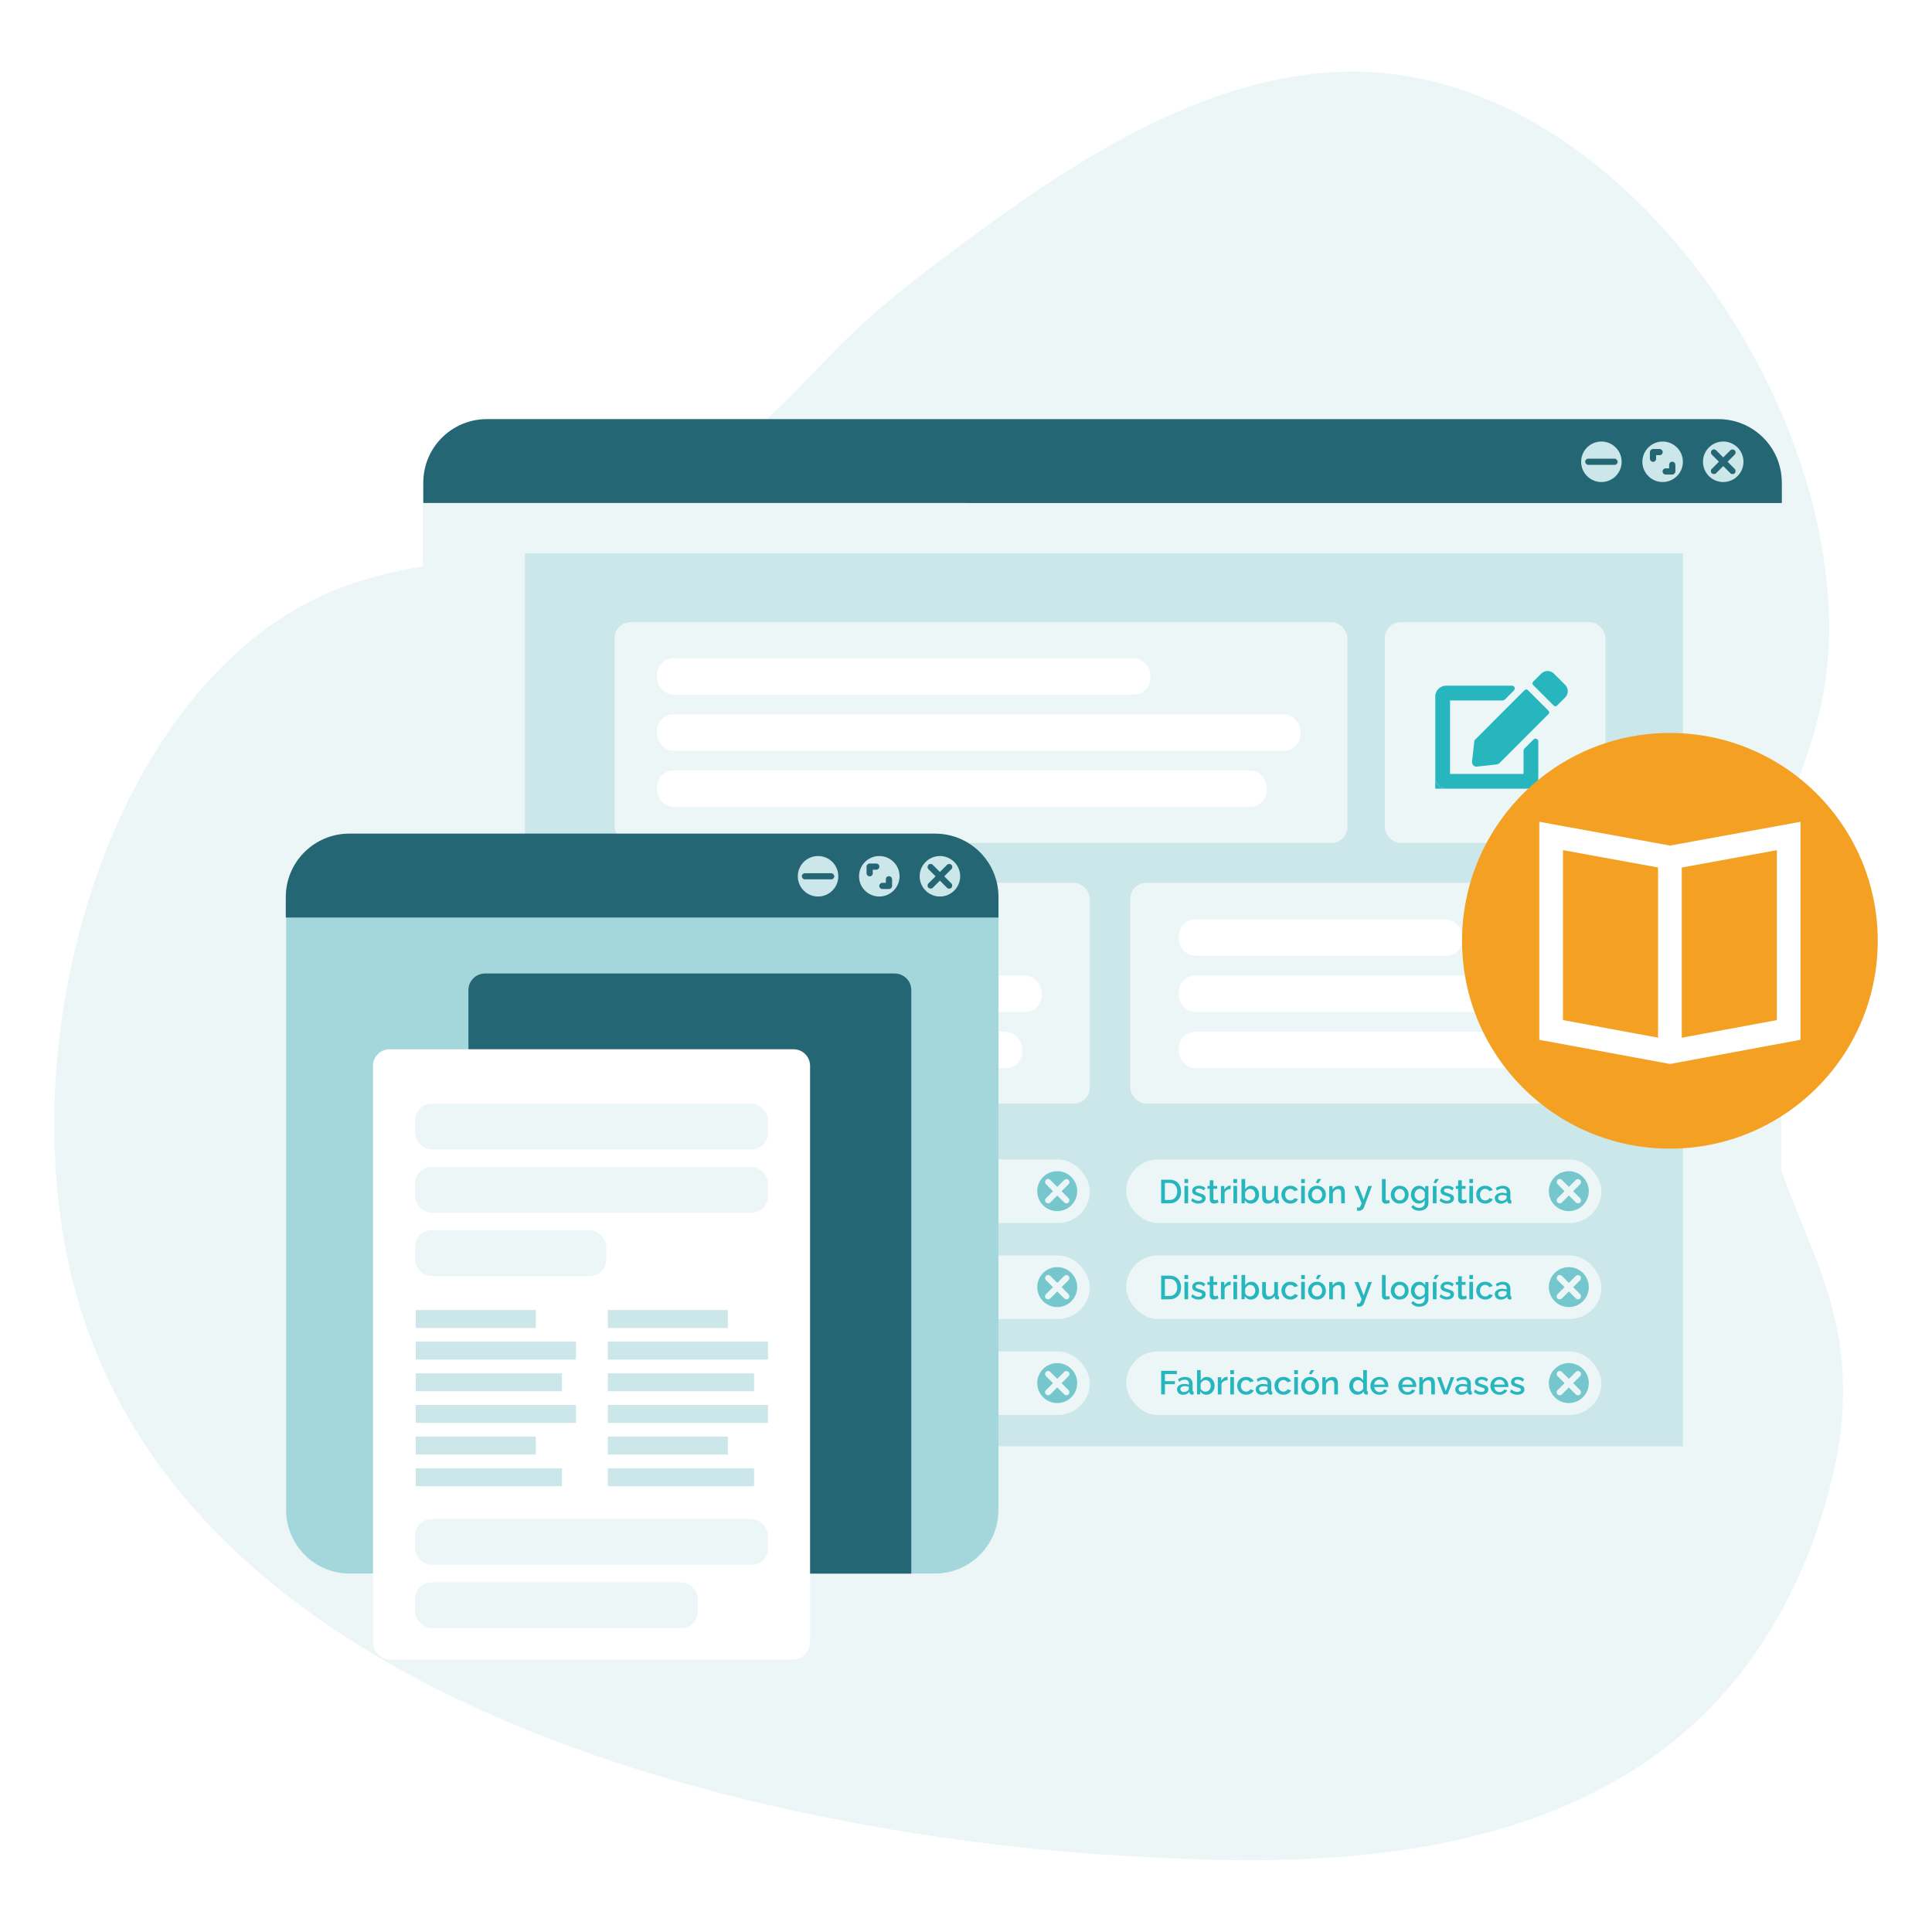 <?xml version="1.0" encoding="UTF-8"?> <svg xmlns="http://www.w3.org/2000/svg" xmlns:xlink="http://www.w3.org/1999/xlink" id="Capa_1" data-name="Capa 1" viewBox="0 0 500 500"><defs><style> .cls-1 { fill: #cbe7e9; } .cls-1, .cls-2, .cls-3, .cls-4, .cls-5, .cls-6, .cls-7, .cls-8, .cls-9 { stroke-width: 0px; } .cls-2, .cls-8 { fill: #ecf6f7; } .cls-10 { fill: none; stroke: #fff; stroke-miterlimit: 10; stroke-width: 6.13px; } .cls-3 { fill: #27b6be; } .cls-4 { fill: #a4d7db; filter: url(#outer-glow-19); } .cls-5 { fill: #f4a123; } .cls-6 { fill: #fff; } .cls-7 { fill: #256674; } .cls-8 { filter: url(#outer-glow-18); } .cls-9 { fill: #75c7cd; } </style><filter id="outer-glow-18" filterUnits="userSpaceOnUse"><feOffset dx="0" dy="0"></feOffset><feGaussianBlur result="blur" stdDeviation="15.44"></feGaussianBlur><feFlood flood-color="#167088" flood-opacity=".3"></feFlood><feComposite in2="blur" operator="in"></feComposite><feComposite in="SourceGraphic"></feComposite></filter><filter id="outer-glow-19" filterUnits="userSpaceOnUse"><feOffset dx="0" dy="0"></feOffset><feGaussianBlur result="blur-2" stdDeviation="14.45"></feGaussianBlur><feFlood flood-color="#167088" flood-opacity=".3"></feFlood><feComposite in2="blur-2" operator="in"></feComposite><feComposite in="SourceGraphic"></feComposite></filter></defs><path class="cls-2" d="M472.96,152.78c4.43,51.9-27.89,62.79-19.21,121.26,6.43,43.26,26.97,56.51,22.62,96.55-.27,2.49-4.57,38.04-29.43,66.72-42.93,49.53-118.23,45.17-157.28,42.9-21.17-1.23-235.75-13.66-270.59-147.74-16.05-61.79,7.19-145.12,56.99-174.52,30.49-18,54.75-6.23,101.63-34.47,30.39-18.3,29.75-29,62.41-53.63,31.6-23.83,75.21-56.71,121.49-50.52,57.76,7.72,106.34,74.52,111.37,133.45Z"></path><path class="cls-8" d="M461.01,126.2v232.5c0,8.61-7.36,15.59-16.44,15.59H125.87c-9.04,0-16.44-7.02-16.44-15.59V126.2c0-9.72,8.31-17.61,18.57-17.61h314.45c10.25,0,18.57,7.88,18.57,17.61Z"></path><rect class="cls-1" x="135.85" y="143.17" width="299.69" height="231.13"></rect><rect class="cls-2" x="159.05" y="161.02" width="189.66" height="57.13" rx="4.12" ry="4.12"></rect><rect class="cls-2" x="358.38" y="161.02" width="57.13" height="57.13" rx="4.12" ry="4.12"></rect><rect class="cls-2" x="159.05" y="228.47" width="122.99" height="57.13" rx="4.12" ry="4.12"></rect><rect class="cls-2" x="292.51" y="228.47" width="122.99" height="57.13" rx="4.12" ry="4.12"></rect><rect class="cls-6" x="305.07" y="237.97" width="73.4" height="9.42" rx="4.27" ry="4.27"></rect><rect class="cls-6" x="305.07" y="252.49" width="95.74" height="9.42" rx="4.27" ry="4.27"></rect><rect class="cls-6" x="305.07" y="267.01" width="90.7" height="9.42" rx="4.27" ry="4.27"></rect><path class="cls-7" d="M461.14,124.91v5.27H109.55v-5.27c0-9.12,7.38-16.44,16.44-16.44h318.7c9.12,0,16.44,7.33,16.44,16.44Z"></path><g><circle class="cls-1" cx="445.97" cy="119.51" r="5.24"></circle><circle class="cls-1" cx="430.29" cy="119.51" r="5.24"></circle><circle class="cls-1" cx="414.44" cy="119.51" r="5.24"></circle><rect class="cls-7" x="441.77" y="118.71" width="8.4" height="1.59" rx=".79" ry=".79" transform="translate(215.13 -280.35) rotate(45)"></rect><rect class="cls-7" x="441.77" y="118.71" width="8.4" height="1.59" rx=".79" ry=".79" transform="translate(46.12 350.35) rotate(-45)"></rect><rect class="cls-7" x="410.24" y="118.71" width="8.4" height="1.59" rx=".79" ry=".79"></rect><g><path class="cls-7" d="M433.59,120.29v1.72c0,.42-.38.8-.8.8h-1.76c-.42,0-.76-.38-.76-.8s.34-.8.76-.8h.95v-.92c0-.46.34-.8.8-.8.42,0,.8.34.8.8Z"></path><path class="cls-7" d="M426.99,118.72v-1.72c0-.42.38-.8.8-.8h1.76c.42,0,.76.38.76.8s-.34.8-.76.8h-.95v.92c0,.46-.34.8-.8.8-.42,0-.8-.34-.8-.8Z"></path></g></g><g><rect class="cls-2" x="159.05" y="300.07" width="122.99" height="16.45" rx="8.22" ry="8.22"></rect><g><circle class="cls-9" cx="273.61" cy="308.27" r="5.17"></circle><g><rect class="cls-2" x="269.48" y="307.5" width="8.27" height="1.57" rx=".78" ry=".78" transform="translate(298.13 -103.19) rotate(45)"></rect><rect class="cls-2" x="269.48" y="307.5" width="8.27" height="1.57" rx=".78" ry=".78" transform="translate(-137.84 283.77) rotate(-45)"></rect></g></g></g><g><rect class="cls-2" x="159.05" y="324.9" width="122.99" height="16.45" rx="8.22" ry="8.22"></rect><g><circle class="cls-9" cx="273.61" cy="333.1" r="5.17"></circle><g><rect class="cls-2" x="269.48" y="332.33" width="8.27" height="1.57" rx=".78" ry=".78" transform="translate(315.69 -95.91) rotate(45)"></rect><rect class="cls-2" x="269.48" y="332.33" width="8.27" height="1.57" rx=".78" ry=".78" transform="translate(-155.41 291.05) rotate(-45)"></rect></g></g></g><g><rect class="cls-2" x="159.05" y="349.74" width="122.99" height="16.45" rx="8.22" ry="8.22"></rect><g><circle class="cls-9" cx="273.61" cy="357.94" r="5.17"></circle><g><rect class="cls-2" x="269.48" y="357.17" width="8.27" height="1.57" rx=".78" ry=".78" transform="translate(333.25 -88.64) rotate(45)"></rect><rect class="cls-2" x="269.48" y="357.17" width="8.27" height="1.57" rx=".78" ry=".78" transform="translate(-172.97 298.32) rotate(-45)"></rect></g></g></g><g><rect class="cls-2" x="291.45" y="300.07" width="122.99" height="16.45" rx="8.22" ry="8.22"></rect><g><circle class="cls-9" cx="406.01" cy="308.27" r="5.17"></circle><g><rect class="cls-2" x="401.88" y="307.5" width="8.27" height="1.57" rx=".78" ry=".78" transform="translate(336.91 -196.81) rotate(45)"></rect><rect class="cls-2" x="401.88" y="307.5" width="8.27" height="1.57" rx=".78" ry=".78" transform="translate(-99.07 377.39) rotate(-45)"></rect></g></g><g><path class="cls-3" d="M300.51,311.41v-6.11h2.17c.66,0,1.21.14,1.65.41.44.27.77.64.99,1.1.22.46.34.97.34,1.54,0,.62-.12,1.16-.37,1.62-.24.46-.59.81-1.04,1.07s-.97.38-1.57.38h-2.17ZM304.67,308.34c0-.43-.08-.81-.24-1.14-.16-.33-.38-.58-.68-.77-.29-.19-.66-.28-1.08-.28h-1.2v4.4h1.2c.43,0,.79-.1,1.09-.29.3-.2.52-.46.68-.79.15-.33.23-.71.23-1.13Z"></path><path class="cls-3" d="M306.54,306.17v-1.04h.95v1.04h-.95ZM306.54,311.41v-4.5h.95v4.5h-.95Z"></path><path class="cls-3" d="M310.22,311.49c-.38,0-.74-.06-1.08-.19-.34-.13-.63-.31-.87-.56l.34-.63c.26.22.53.39.79.49.26.11.52.16.78.16s.49-.05.65-.15c.16-.1.25-.24.25-.43,0-.14-.04-.25-.13-.32-.09-.07-.21-.13-.38-.18-.16-.05-.36-.11-.58-.17-.32-.1-.58-.2-.8-.3s-.39-.23-.49-.39c-.11-.15-.16-.35-.16-.59,0-.28.07-.53.22-.73.15-.2.36-.36.62-.47.27-.11.58-.17.92-.17.33,0,.63.05.91.15.28.1.52.26.74.47l-.4.62c-.2-.18-.4-.31-.61-.4-.21-.09-.44-.13-.68-.13-.13,0-.26.02-.39.05-.13.03-.24.09-.32.17-.09.08-.13.2-.13.34,0,.12.04.22.11.29.07.07.18.13.31.18.14.05.31.11.51.17.35.1.65.2.89.3.25.1.44.23.57.39.13.16.2.37.2.64,0,.43-.16.76-.49,1-.32.24-.76.37-1.29.37Z"></path><path class="cls-3" d="M315.34,311.19c-.07.03-.17.08-.3.12-.13.05-.26.09-.41.12-.15.03-.3.05-.46.05-.2,0-.38-.04-.54-.11s-.3-.18-.4-.33c-.1-.15-.15-.34-.15-.57v-2.81h-.6v-.73h.6v-1.48h.95v1.48h.98v.73h-.98v2.5c.01.15.06.27.15.34s.2.11.33.11.26-.02.38-.07c.12-.05.21-.08.25-.11l.21.75Z"></path><path class="cls-3" d="M318.51,307.72c-.36,0-.68.09-.97.25-.28.16-.49.39-.61.68v2.75h-.95v-4.46h.87v.96c.16-.3.37-.55.62-.74.25-.19.52-.29.79-.31h.15s.07,0,.09,0v.85Z"></path><path class="cls-3" d="M319.21,306.17v-1.04h.95v1.04h-.95ZM319.21,311.41v-4.5h.95v4.5h-.95Z"></path><path class="cls-3" d="M323.72,311.49c-.34,0-.66-.08-.93-.25s-.5-.38-.66-.65v.81h-.83v-6.28h.95v2.67c.18-.28.4-.5.67-.67s.58-.25.94-.25c.3,0,.58.06.82.19s.45.3.63.52.31.47.4.74c.09.28.14.57.14.87s-.05.62-.16.9c-.11.28-.26.52-.45.74-.19.21-.42.38-.68.49-.26.12-.54.17-.84.17ZM323.48,310.68c.2,0,.39-.04.56-.12.17-.08.32-.19.44-.33.12-.14.22-.29.29-.47.07-.18.1-.37.1-.56,0-.27-.06-.52-.17-.75-.11-.23-.27-.41-.47-.56-.2-.14-.43-.21-.7-.21-.19,0-.37.04-.53.13-.17.09-.31.2-.44.35-.13.14-.24.3-.32.48v1.17c.03.13.09.25.17.35s.19.2.31.28c.12.08.25.14.37.18s.26.06.38.06Z"></path><path class="cls-3" d="M326.65,309.67v-2.73h.95v2.54c0,.4.07.7.22.9.15.2.36.3.64.3.18,0,.35-.04.52-.11.17-.07.32-.18.46-.33.14-.14.25-.32.34-.52v-2.78h.95v3.4c0,.1.02.18.06.23s.11.08.2.08v.76c-.1.02-.18.03-.25.03-.07,0-.12,0-.17.01-.18,0-.32-.05-.44-.15-.11-.09-.18-.21-.2-.36l-.02-.44c-.2.31-.46.56-.78.73-.32.17-.68.26-1.06.26-.47,0-.83-.15-1.07-.46-.24-.31-.36-.76-.36-1.36Z"></path><path class="cls-3" d="M333.97,311.49c-.35,0-.67-.06-.95-.18s-.53-.29-.74-.51c-.21-.22-.37-.47-.48-.75-.11-.28-.17-.57-.17-.88,0-.42.09-.81.28-1.15.19-.35.46-.63.81-.84s.76-.31,1.23-.31.86.1,1.2.31c.34.2.59.47.76.81l-.93.28c-.1-.18-.25-.33-.43-.43s-.39-.16-.62-.16c-.25,0-.48.06-.68.19-.2.13-.36.3-.48.53-.12.22-.18.48-.18.78s.06.55.18.77c.12.23.28.41.49.54.21.13.43.2.68.2.16,0,.3-.03.45-.08.14-.05.27-.13.38-.23.11-.1.19-.2.24-.31l.92.28c-.1.22-.24.41-.43.58s-.42.31-.68.41c-.26.1-.55.15-.87.15Z"></path><path class="cls-3" d="M336.74,306.17v-1.04h.95v1.04h-.95ZM336.74,311.41v-4.5h.95v4.5h-.95Z"></path><path class="cls-3" d="M340.84,311.49c-.36,0-.67-.06-.96-.18-.28-.12-.52-.29-.73-.51-.2-.22-.36-.46-.47-.74-.11-.28-.16-.57-.16-.87s.05-.62.16-.89c.11-.28.27-.52.47-.74.2-.22.45-.38.73-.51.28-.12.6-.18.95-.18s.67.06.95.18c.28.12.52.29.73.51.21.22.36.46.47.74.11.28.16.57.16.89s-.05.6-.16.87c-.11.28-.27.52-.47.74-.2.22-.45.39-.73.51s-.6.18-.95.18ZM339.5,309.18c0,.29.06.55.18.77.12.23.28.4.48.53.2.13.42.19.67.19s.49-.06.69-.19c.2-.13.36-.31.48-.54s.18-.49.18-.76-.06-.54-.18-.77c-.12-.23-.28-.41-.49-.54-.2-.13-.43-.19-.67-.19s-.48.07-.68.2c-.2.14-.36.32-.48.54-.12.23-.18.48-.18.75ZM341.15,306.26l-.61-.19.49-.95h.9l-.78,1.14Z"></path><path class="cls-3" d="M348.04,311.41h-.94v-2.49c0-.42-.07-.72-.21-.91s-.34-.29-.6-.29c-.18,0-.37.05-.55.14-.18.09-.34.22-.48.37s-.25.33-.31.53v2.65h-.95v-4.46h.86v.89c.12-.2.26-.37.45-.51s.39-.25.63-.33c.23-.08.48-.12.75-.12s.49.05.67.15.32.23.41.4.17.36.21.58.06.45.06.69v2.72Z"></path><path class="cls-3" d="M351.19,312.46c.09.01.17.02.25.04.08.01.15.02.2.01.1,0,.18-.02.25-.08.07-.06.14-.17.22-.33.08-.16.16-.39.27-.69l-1.84-4.48h.99l1.38,3.52,1.22-3.52h.92l-2.05,5.51c-.06.17-.15.33-.27.46-.12.14-.28.25-.46.33-.18.08-.39.12-.62.11-.07,0-.14,0-.22,0-.07-.01-.16-.03-.25-.05v-.83Z"></path><path class="cls-3" d="M357.65,305.13h.95v5.01c0,.22.04.37.1.44.07.07.16.1.26.1.11,0,.22-.01.32-.04.11-.03.19-.05.26-.08l.14.74c-.14.06-.3.11-.49.15s-.36.06-.51.06c-.33,0-.58-.09-.76-.27s-.27-.43-.27-.75v-5.34Z"></path><path class="cls-3" d="M362.25,311.49c-.36,0-.67-.06-.96-.18-.28-.12-.52-.29-.73-.51-.2-.22-.36-.46-.47-.74-.11-.28-.16-.57-.16-.87s.05-.62.16-.89c.11-.28.27-.52.47-.74.2-.22.45-.38.73-.51.28-.12.6-.18.95-.18s.67.06.95.18c.28.12.52.29.73.51.21.22.36.46.47.74.11.28.16.57.16.89s-.05.6-.16.87c-.11.28-.27.52-.47.74-.2.22-.45.39-.73.51s-.6.18-.95.18ZM360.91,309.18c0,.29.06.55.18.77.12.23.28.4.48.53.2.13.42.19.67.19s.49-.06.69-.19c.2-.13.36-.31.48-.54s.18-.49.18-.76-.06-.54-.18-.77c-.12-.23-.28-.41-.49-.54-.2-.13-.43-.19-.67-.19s-.48.07-.68.2c-.2.14-.36.32-.48.54-.12.23-.18.48-.18.75Z"></path><path class="cls-3" d="M367.19,311.49c-.3,0-.58-.06-.83-.19-.25-.12-.47-.29-.65-.5-.18-.21-.32-.46-.42-.73s-.15-.56-.15-.87c0-.32.05-.62.15-.9.1-.28.24-.53.43-.74.19-.22.41-.38.66-.5.25-.12.53-.18.84-.18.36,0,.68.08.95.25s.5.39.67.66v-.84h.83v4.35c0,.43-.1.8-.31,1.1-.21.3-.49.53-.86.69s-.77.24-1.21.24c-.5,0-.91-.09-1.24-.26-.33-.17-.61-.41-.84-.71l.52-.5c.18.24.41.42.68.55.27.13.56.19.88.19.26,0,.5-.05.71-.14.22-.09.39-.23.52-.42s.2-.43.2-.72v-.68c-.16.26-.38.47-.66.62-.28.15-.58.23-.89.23ZM367.5,310.73c.14,0,.28-.03.41-.08.13-.05.25-.12.37-.2.11-.08.21-.17.29-.28.08-.11.14-.22.17-.34v-1.18c-.08-.19-.18-.36-.31-.51-.13-.14-.29-.26-.46-.34-.17-.08-.35-.12-.53-.12-.21,0-.39.04-.56.13-.16.09-.3.21-.42.35-.11.15-.2.31-.27.5s-.09.37-.09.57.04.39.11.57c.07.18.17.34.3.48s.27.25.44.33c.17.08.35.12.55.12Z"></path><path class="cls-3" d="M370.82,311.41v-4.46h.95v4.46h-.95ZM371.61,306.26l-.61-.19.49-.95h.9l-.78,1.14Z"></path><path class="cls-3" d="M374.5,311.49c-.38,0-.74-.06-1.08-.19-.34-.13-.63-.31-.87-.56l.34-.63c.26.22.53.39.79.49.26.11.52.16.78.16s.49-.05.65-.15c.16-.1.25-.24.25-.43,0-.14-.04-.25-.13-.32-.09-.07-.21-.13-.38-.18-.16-.05-.36-.11-.58-.17-.32-.1-.58-.2-.8-.3s-.39-.23-.49-.39c-.11-.15-.16-.35-.16-.59,0-.28.07-.53.22-.73.15-.2.36-.36.62-.47.27-.11.58-.17.92-.17.33,0,.63.05.91.15.28.1.52.26.74.47l-.4.62c-.2-.18-.4-.31-.61-.4-.21-.09-.44-.13-.68-.13-.13,0-.26.02-.39.05-.13.03-.24.09-.32.17-.09.08-.13.2-.13.34,0,.12.04.22.11.29.07.07.18.13.31.18.14.05.31.11.51.17.35.1.65.2.89.3.25.1.44.23.57.39.13.16.2.37.2.64,0,.43-.16.76-.49,1-.32.24-.76.37-1.29.37Z"></path><path class="cls-3" d="M379.62,311.19c-.07.03-.17.08-.3.12-.13.05-.26.09-.41.12-.15.03-.3.05-.46.05-.2,0-.38-.04-.54-.11s-.3-.18-.4-.33c-.1-.15-.15-.34-.15-.57v-2.81h-.6v-.73h.6v-1.48h.95v1.48h.98v.73h-.98v2.5c.01.15.06.27.15.34s.2.11.33.11.26-.02.38-.07c.12-.05.21-.08.25-.11l.21.75Z"></path><path class="cls-3" d="M380.27,306.17v-1.04h.95v1.04h-.95ZM380.27,311.41v-4.5h.95v4.5h-.95Z"></path><path class="cls-3" d="M384.39,311.49c-.35,0-.67-.06-.95-.18s-.53-.29-.74-.51c-.21-.22-.37-.47-.48-.75-.11-.28-.17-.57-.17-.88,0-.42.09-.81.28-1.15.19-.35.46-.63.81-.84s.76-.31,1.23-.31.86.1,1.2.31c.34.2.59.47.76.81l-.93.28c-.1-.18-.25-.33-.43-.43s-.39-.16-.62-.16c-.25,0-.48.06-.68.19-.2.13-.36.3-.48.53-.12.22-.18.48-.18.78s.06.55.18.77c.12.23.28.41.49.54.21.13.43.2.68.2.16,0,.3-.03.45-.08.14-.05.27-.13.38-.23.11-.1.19-.2.24-.31l.92.28c-.1.22-.24.41-.43.58s-.42.31-.68.41c-.26.1-.55.15-.87.15Z"></path><path class="cls-3" d="M386.84,310.1c0-.28.08-.53.25-.75.16-.21.39-.38.68-.49.29-.12.62-.17.99-.17.2,0,.4.02.61.05.21.03.39.08.56.13v-.28c0-.31-.09-.55-.28-.73-.19-.17-.46-.26-.82-.26-.25,0-.49.04-.71.13-.22.09-.46.22-.71.39l-.31-.65c.29-.2.58-.34.89-.44.3-.1.62-.15.95-.15.6,0,1.08.16,1.42.47.34.31.52.76.52,1.34v1.66c0,.11.02.18.06.23s.11.07.2.08v.76c-.09.02-.16.03-.23.03-.07,0-.12.01-.17.02-.21,0-.36-.06-.46-.15-.1-.1-.16-.21-.18-.34l-.03-.26c-.19.25-.44.45-.74.58-.31.14-.61.21-.92.21s-.56-.06-.8-.18-.42-.29-.55-.5c-.13-.21-.2-.45-.2-.71ZM389.7,310.38c.06-.08.12-.15.16-.23.04-.07.06-.14.06-.2v-.5c-.16-.06-.33-.11-.51-.14-.18-.03-.35-.05-.52-.05-.35,0-.63.07-.85.2s-.32.32-.32.56c0,.13.04.25.11.37.07.12.17.21.31.29.13.08.3.11.5.11.21,0,.41-.04.6-.12.19-.08.34-.18.46-.29Z"></path></g></g><g><rect class="cls-2" x="291.45" y="324.9" width="122.99" height="16.45" rx="8.22" ry="8.22"></rect><g><circle class="cls-9" cx="406.01" cy="333.1" r="5.17"></circle><g><rect class="cls-2" x="401.88" y="332.33" width="8.27" height="1.57" rx=".78" ry=".78" transform="translate(354.47 -189.53) rotate(45)"></rect><rect class="cls-2" x="401.88" y="332.33" width="8.27" height="1.57" rx=".78" ry=".78" transform="translate(-116.63 384.67) rotate(-45)"></rect></g></g><g><path class="cls-3" d="M300.51,336.25v-6.11h2.17c.66,0,1.21.14,1.65.41.44.27.77.64.99,1.1.22.46.34.97.34,1.54,0,.62-.12,1.16-.37,1.62-.24.46-.59.81-1.04,1.07s-.97.38-1.57.38h-2.17ZM304.67,333.18c0-.43-.08-.81-.24-1.14-.16-.33-.38-.58-.68-.77-.29-.19-.66-.28-1.08-.28h-1.2v4.4h1.2c.43,0,.79-.1,1.09-.29.3-.2.52-.46.68-.79.15-.33.23-.71.23-1.13Z"></path><path class="cls-3" d="M306.54,331.01v-1.04h.95v1.04h-.95ZM306.54,336.25v-4.5h.95v4.5h-.95Z"></path><path class="cls-3" d="M310.22,336.33c-.38,0-.74-.06-1.08-.19-.34-.13-.63-.31-.87-.56l.34-.63c.26.22.53.39.79.49.26.11.52.16.78.16s.49-.05.65-.15c.16-.1.25-.24.25-.43,0-.14-.04-.25-.13-.32-.09-.07-.21-.13-.38-.18-.16-.05-.36-.11-.58-.17-.32-.1-.58-.2-.8-.3s-.39-.23-.49-.39c-.11-.15-.16-.35-.16-.59,0-.28.07-.53.22-.73.15-.2.36-.36.62-.47.27-.11.58-.17.92-.17.33,0,.63.05.91.15.28.1.52.26.74.47l-.4.62c-.2-.18-.4-.31-.61-.4-.21-.09-.44-.13-.68-.13-.13,0-.26.02-.39.05-.13.03-.24.09-.32.17-.09.08-.13.2-.13.34,0,.12.04.22.11.29.07.07.18.13.31.18.14.05.31.11.51.17.35.1.65.2.89.3.25.1.44.23.57.39.13.16.2.37.2.64,0,.43-.16.76-.49,1-.32.24-.76.37-1.29.37Z"></path><path class="cls-3" d="M315.34,336.03c-.07.03-.17.08-.3.12-.13.05-.26.09-.41.12-.15.03-.3.05-.46.05-.2,0-.38-.04-.54-.11s-.3-.18-.4-.33c-.1-.15-.15-.34-.15-.57v-2.81h-.6v-.73h.6v-1.48h.95v1.48h.98v.73h-.98v2.5c.01.15.06.27.15.34s.2.11.33.11.26-.02.38-.07c.12-.05.21-.08.25-.11l.21.75Z"></path><path class="cls-3" d="M318.51,332.56c-.36,0-.68.09-.97.25-.28.16-.49.39-.61.68v2.75h-.95v-4.46h.87v.96c.16-.3.37-.55.62-.74.25-.19.52-.29.79-.31h.15s.07,0,.09,0v.85Z"></path><path class="cls-3" d="M319.21,331.01v-1.04h.95v1.04h-.95ZM319.21,336.25v-4.5h.95v4.5h-.95Z"></path><path class="cls-3" d="M323.72,336.33c-.34,0-.66-.08-.93-.25s-.5-.38-.66-.65v.81h-.83v-6.28h.95v2.67c.18-.28.4-.5.67-.67s.58-.25.94-.25c.3,0,.58.06.82.19s.45.3.63.52.31.47.4.74c.09.28.14.57.14.87s-.05.62-.16.9c-.11.28-.26.52-.45.74-.19.21-.42.38-.68.49-.26.12-.54.17-.84.17ZM323.48,335.52c.2,0,.39-.04.56-.12.17-.08.32-.19.44-.33.12-.14.22-.29.29-.47.07-.18.1-.37.1-.56,0-.27-.06-.52-.17-.75-.11-.23-.27-.41-.47-.56-.2-.14-.43-.21-.7-.21-.19,0-.37.04-.53.13-.17.09-.31.2-.44.35-.13.14-.24.3-.32.48v1.17c.03.13.09.25.17.35s.19.2.31.28c.12.08.25.14.37.18s.26.06.38.06Z"></path><path class="cls-3" d="M326.65,334.51v-2.73h.95v2.54c0,.4.07.7.22.9.15.2.36.3.64.3.18,0,.35-.04.52-.11.17-.07.32-.18.46-.33.14-.14.25-.32.34-.52v-2.78h.95v3.4c0,.1.02.18.06.23s.11.08.2.08v.76c-.1.02-.18.03-.25.03-.07,0-.12,0-.17.01-.18,0-.32-.05-.44-.15-.11-.09-.18-.21-.2-.36l-.02-.44c-.2.31-.46.56-.78.73-.32.17-.68.26-1.06.26-.47,0-.83-.15-1.07-.46-.24-.31-.36-.76-.36-1.36Z"></path><path class="cls-3" d="M333.97,336.33c-.35,0-.67-.06-.95-.18s-.53-.29-.74-.51c-.21-.22-.37-.47-.48-.75-.11-.28-.17-.57-.17-.88,0-.42.09-.81.28-1.15.19-.35.46-.63.81-.84s.76-.31,1.23-.31.86.1,1.2.31c.34.2.59.47.76.81l-.93.28c-.1-.18-.25-.33-.43-.43s-.39-.16-.62-.16c-.25,0-.48.06-.68.19-.2.13-.36.3-.48.53-.12.22-.18.48-.18.78s.06.55.18.77c.12.23.28.41.49.54.21.13.43.2.68.2.16,0,.3-.03.45-.08.14-.05.27-.13.38-.23.11-.1.19-.2.24-.31l.92.28c-.1.22-.24.41-.43.58s-.42.31-.68.41c-.26.1-.55.15-.87.15Z"></path><path class="cls-3" d="M336.74,331.01v-1.04h.95v1.04h-.95ZM336.74,336.25v-4.5h.95v4.5h-.95Z"></path><path class="cls-3" d="M340.84,336.33c-.36,0-.67-.06-.96-.18-.28-.12-.52-.29-.73-.51-.2-.22-.36-.46-.47-.74-.11-.28-.16-.57-.16-.87s.05-.62.16-.89c.11-.28.27-.52.47-.74.2-.22.45-.38.73-.51.28-.12.6-.18.95-.18s.67.06.95.18c.28.12.52.29.73.51.21.22.36.46.47.74.11.28.16.57.16.89s-.05.6-.16.87c-.11.28-.27.52-.47.74-.2.22-.45.39-.73.51s-.6.18-.95.18ZM339.5,334.02c0,.29.06.55.18.77.12.23.28.4.48.53.2.13.42.19.67.19s.49-.06.69-.19c.2-.13.36-.31.48-.54s.18-.49.18-.76-.06-.54-.18-.77c-.12-.23-.28-.41-.49-.54-.2-.13-.43-.19-.67-.19s-.48.07-.68.2c-.2.14-.36.32-.48.54-.12.23-.18.48-.18.75ZM341.15,331.1l-.61-.19.49-.95h.9l-.78,1.14Z"></path><path class="cls-3" d="M348.04,336.25h-.94v-2.49c0-.42-.07-.72-.21-.91s-.34-.29-.6-.29c-.18,0-.37.05-.55.14-.18.09-.34.22-.48.37s-.25.33-.31.53v2.65h-.95v-4.46h.86v.89c.12-.2.26-.37.45-.51s.39-.25.63-.33c.23-.08.48-.12.75-.12s.49.05.67.15.32.23.41.4.17.36.21.58.06.45.06.69v2.72Z"></path><path class="cls-3" d="M351.19,337.3c.09.01.17.02.25.04.08.01.15.02.2.01.1,0,.18-.02.25-.08.07-.06.14-.17.22-.33.08-.16.16-.39.27-.69l-1.84-4.48h.99l1.38,3.52,1.22-3.52h.92l-2.05,5.51c-.06.17-.15.33-.27.46-.12.14-.28.25-.46.33-.18.08-.39.12-.62.11-.07,0-.14,0-.22,0-.07-.01-.16-.03-.25-.05v-.83Z"></path><path class="cls-3" d="M357.65,329.96h.95v5.01c0,.22.04.37.1.44.07.07.16.1.26.1.11,0,.22-.01.32-.04.11-.03.19-.05.26-.08l.14.74c-.14.06-.3.11-.49.15s-.36.06-.51.06c-.33,0-.58-.09-.76-.27s-.27-.43-.27-.75v-5.34Z"></path><path class="cls-3" d="M362.25,336.33c-.36,0-.67-.06-.96-.18-.28-.12-.52-.29-.73-.51-.2-.22-.36-.46-.47-.74-.11-.28-.16-.57-.16-.87s.05-.62.16-.89c.11-.28.27-.52.47-.74.2-.22.45-.38.73-.51.28-.12.6-.18.95-.18s.67.06.95.18c.28.12.52.29.73.51.21.22.36.46.47.74.11.28.16.57.16.89s-.05.6-.16.87c-.11.28-.27.52-.47.74-.2.22-.45.39-.73.51s-.6.18-.95.18ZM360.91,334.02c0,.29.06.55.18.77.12.23.28.4.48.53.2.13.42.19.67.19s.49-.06.69-.19c.2-.13.36-.31.48-.54s.18-.49.18-.76-.06-.54-.18-.77c-.12-.23-.28-.41-.49-.54-.2-.13-.43-.19-.67-.19s-.48.07-.68.2c-.2.14-.36.32-.48.54-.12.23-.18.48-.18.75Z"></path><path class="cls-3" d="M367.19,336.33c-.3,0-.58-.06-.83-.19-.25-.12-.47-.29-.65-.5-.18-.21-.32-.46-.42-.73s-.15-.56-.15-.87c0-.32.05-.62.15-.9.1-.28.24-.53.43-.74.19-.22.41-.38.66-.5.25-.12.53-.18.84-.18.36,0,.68.08.95.25s.5.39.67.66v-.84h.83v4.35c0,.43-.1.8-.31,1.1-.21.3-.49.53-.86.69s-.77.24-1.21.24c-.5,0-.91-.09-1.24-.26-.33-.17-.61-.41-.84-.71l.52-.5c.18.24.41.42.68.55.27.13.56.19.88.19.26,0,.5-.05.71-.14.22-.09.39-.23.52-.42s.2-.43.2-.72v-.68c-.16.26-.38.47-.66.62-.28.15-.58.23-.89.23ZM367.5,335.57c.14,0,.28-.03.41-.08.13-.05.25-.12.37-.2.11-.08.21-.17.29-.28.08-.11.14-.22.17-.34v-1.18c-.08-.19-.18-.36-.31-.51-.13-.14-.29-.26-.46-.34-.17-.08-.35-.12-.53-.12-.21,0-.39.04-.56.13-.16.09-.3.21-.42.35-.11.15-.2.31-.27.5s-.09.37-.09.57.04.39.11.57c.07.18.17.34.3.48s.27.25.44.33c.17.08.35.12.55.12Z"></path><path class="cls-3" d="M370.82,336.25v-4.46h.95v4.46h-.95ZM371.61,331.1l-.61-.19.49-.95h.9l-.78,1.14Z"></path><path class="cls-3" d="M374.5,336.33c-.38,0-.74-.06-1.08-.19-.34-.13-.63-.31-.87-.56l.34-.63c.26.22.53.39.79.49.26.11.52.16.78.16s.49-.05.65-.15c.16-.1.25-.24.25-.43,0-.14-.04-.25-.13-.32-.09-.07-.21-.13-.38-.18-.16-.05-.36-.11-.58-.17-.32-.1-.58-.2-.8-.3s-.39-.23-.49-.39c-.11-.15-.16-.35-.16-.59,0-.28.07-.53.22-.73.15-.2.36-.36.62-.47.27-.11.58-.17.92-.17.33,0,.63.05.91.15.28.1.52.26.74.47l-.4.62c-.2-.18-.4-.31-.61-.4-.21-.09-.44-.13-.68-.13-.13,0-.26.02-.39.05-.13.03-.24.09-.32.17-.09.08-.13.2-.13.34,0,.12.04.22.11.29.07.07.18.13.31.18.14.05.31.11.51.17.35.1.65.2.89.3.25.1.44.23.57.39.13.16.2.37.2.64,0,.43-.16.76-.49,1-.32.24-.76.37-1.29.37Z"></path><path class="cls-3" d="M379.62,336.03c-.07.03-.17.08-.3.12-.13.05-.26.09-.41.12-.15.03-.3.05-.46.05-.2,0-.38-.04-.54-.11s-.3-.18-.4-.33c-.1-.15-.15-.34-.15-.57v-2.81h-.6v-.73h.6v-1.48h.95v1.48h.98v.73h-.98v2.5c.01.15.06.27.15.34s.2.11.33.11.26-.02.38-.07c.12-.05.21-.08.25-.11l.21.75Z"></path><path class="cls-3" d="M380.27,331.01v-1.04h.95v1.04h-.95ZM380.27,336.25v-4.5h.95v4.5h-.95Z"></path><path class="cls-3" d="M384.39,336.33c-.35,0-.67-.06-.95-.18s-.53-.29-.74-.51c-.21-.22-.37-.47-.48-.75-.11-.28-.17-.57-.17-.88,0-.42.09-.81.28-1.15.19-.35.46-.63.81-.84s.76-.31,1.23-.31.86.1,1.2.31c.34.2.59.47.76.81l-.93.28c-.1-.18-.25-.33-.43-.43s-.39-.16-.62-.16c-.25,0-.48.06-.68.19-.2.13-.36.3-.48.53-.12.22-.18.48-.18.78s.06.55.18.77c.12.23.28.41.49.54.21.13.43.2.68.2.16,0,.3-.03.45-.08.14-.05.27-.13.38-.23.11-.1.19-.2.24-.31l.92.28c-.1.22-.24.41-.43.58s-.42.31-.68.41c-.26.1-.55.15-.87.15Z"></path><path class="cls-3" d="M386.84,334.94c0-.28.08-.53.25-.75.16-.21.39-.38.68-.49.29-.12.62-.17.99-.17.2,0,.4.02.61.05.21.03.39.08.56.13v-.28c0-.31-.09-.55-.28-.73-.19-.17-.46-.26-.82-.26-.25,0-.49.04-.71.13-.22.09-.46.22-.71.39l-.31-.65c.29-.2.58-.34.89-.44.3-.1.62-.15.95-.15.6,0,1.08.16,1.42.47.34.31.52.76.52,1.34v1.66c0,.11.02.18.06.23s.11.07.2.08v.76c-.09.02-.16.03-.23.03-.07,0-.12.01-.17.02-.21,0-.36-.06-.46-.15-.1-.1-.16-.21-.18-.34l-.03-.26c-.19.25-.44.45-.74.58-.31.14-.61.21-.92.21s-.56-.06-.8-.18-.42-.29-.55-.5c-.13-.21-.2-.45-.2-.71ZM389.7,335.22c.06-.08.12-.15.16-.23.04-.07.06-.14.06-.2v-.5c-.16-.06-.33-.11-.51-.14-.18-.03-.35-.05-.52-.05-.35,0-.63.07-.85.2s-.32.32-.32.56c0,.13.04.25.11.37.07.12.17.21.31.29.13.08.3.11.5.11.21,0,.41-.04.6-.12.19-.08.34-.18.46-.29Z"></path></g></g><g><rect class="cls-2" x="291.45" y="349.74" width="122.99" height="16.45" rx="8.22" ry="8.22"></rect><g><circle class="cls-9" cx="406.01" cy="357.94" r="5.17"></circle><g><rect class="cls-2" x="401.88" y="357.17" width="8.27" height="1.57" rx=".78" ry=".78" transform="translate(372.03 -182.26) rotate(45)"></rect><rect class="cls-2" x="401.88" y="357.17" width="8.27" height="1.57" rx=".78" ry=".78" transform="translate(-134.19 391.94) rotate(-45)"></rect></g></g><g><path class="cls-3" d="M300.51,360.88v-6.11h4.06v.85h-3.09v1.82h2.59v.79h-2.59v2.64h-.97Z"></path><path class="cls-3" d="M304.6,359.57c0-.28.08-.53.25-.75.16-.21.39-.38.68-.49.29-.12.62-.17.99-.17.2,0,.4.02.61.05.21.03.39.08.56.13v-.28c0-.31-.09-.55-.28-.73-.19-.17-.46-.26-.82-.26-.25,0-.49.04-.71.13-.22.09-.46.22-.71.39l-.31-.65c.29-.2.58-.34.89-.44.3-.1.62-.15.95-.15.6,0,1.08.16,1.42.47.34.31.52.76.52,1.34v1.66c0,.11.02.18.06.23s.11.07.2.08v.76c-.09.02-.16.03-.23.03-.07,0-.12.01-.17.02-.21,0-.36-.06-.46-.15-.1-.1-.16-.21-.18-.34l-.03-.26c-.19.25-.44.45-.74.58-.31.14-.61.21-.92.21s-.56-.06-.8-.18-.42-.29-.55-.5c-.13-.21-.2-.45-.2-.71ZM307.46,359.85c.06-.08.12-.15.16-.23.04-.07.06-.14.06-.2v-.5c-.16-.06-.33-.11-.51-.14-.18-.03-.35-.05-.52-.05-.35,0-.63.07-.85.2s-.32.32-.32.56c0,.13.04.25.11.37.07.12.17.21.31.29.13.08.3.11.5.11.21,0,.41-.04.6-.12.19-.08.34-.18.46-.29Z"></path><path class="cls-3" d="M312.21,360.96c-.34,0-.66-.08-.93-.25s-.5-.38-.66-.65v.81h-.83v-6.28h.95v2.67c.18-.28.4-.5.67-.67s.58-.25.94-.25c.3,0,.58.06.82.19s.45.3.63.52.31.47.4.74c.09.28.14.57.14.87s-.05.62-.16.9c-.11.28-.26.52-.45.74-.19.21-.42.38-.68.49-.26.12-.54.17-.84.17ZM311.96,360.16c.2,0,.39-.04.56-.12.17-.08.32-.19.44-.33.12-.14.22-.29.29-.47.07-.18.1-.37.1-.56,0-.27-.06-.52-.17-.75-.11-.23-.27-.41-.47-.56-.2-.14-.43-.21-.7-.21-.19,0-.37.04-.53.13-.17.09-.31.2-.44.35-.13.14-.24.3-.32.48v1.17c.03.13.09.25.17.35s.19.2.31.28c.12.08.25.14.37.18s.26.06.38.06Z"></path><path class="cls-3" d="M317.7,357.2c-.36,0-.68.09-.97.25-.28.16-.49.39-.61.68v2.75h-.95v-4.46h.87v.96c.16-.3.37-.55.62-.74.25-.19.52-.29.79-.31h.15s.07,0,.09,0v.85Z"></path><path class="cls-3" d="M318.4,355.64v-1.04h.95v1.04h-.95ZM318.4,360.88v-4.5h.95v4.5h-.95Z"></path><path class="cls-3" d="M322.52,360.96c-.35,0-.67-.06-.95-.18s-.53-.29-.74-.51c-.21-.22-.37-.47-.48-.75-.11-.28-.17-.57-.17-.88,0-.42.09-.81.28-1.15.19-.35.46-.63.81-.84s.76-.31,1.23-.31.86.1,1.2.31c.34.2.59.47.76.81l-.93.28c-.1-.18-.25-.33-.43-.43s-.39-.16-.62-.16c-.25,0-.48.06-.68.19-.2.13-.36.3-.48.53-.12.22-.18.48-.18.78s.06.55.18.77c.12.23.28.41.49.54.21.13.43.2.68.2.16,0,.3-.03.45-.08.14-.05.27-.13.38-.23.11-.1.19-.2.24-.31l.92.28c-.1.22-.24.41-.43.58s-.42.31-.68.41c-.26.1-.55.15-.87.15Z"></path><path class="cls-3" d="M324.96,359.57c0-.28.08-.53.25-.75.16-.21.39-.38.68-.49.29-.12.62-.17.99-.17.2,0,.4.02.61.05.21.03.39.08.56.13v-.28c0-.31-.09-.55-.28-.73-.19-.17-.46-.26-.82-.26-.25,0-.49.04-.71.13-.22.09-.46.22-.71.39l-.31-.65c.29-.2.58-.34.89-.44.3-.1.62-.15.95-.15.6,0,1.08.16,1.42.47.34.31.52.76.52,1.34v1.66c0,.11.02.18.06.23s.11.07.2.08v.76c-.09.02-.16.03-.23.03-.07,0-.12.01-.17.02-.21,0-.36-.06-.46-.15-.1-.1-.16-.21-.18-.34l-.03-.26c-.19.25-.44.45-.74.58-.31.14-.61.21-.92.21s-.56-.06-.8-.18-.42-.29-.55-.5c-.13-.21-.2-.45-.2-.71ZM327.83,359.85c.06-.08.12-.15.16-.23.04-.07.06-.14.06-.2v-.5c-.16-.06-.33-.11-.51-.14-.18-.03-.35-.05-.52-.05-.35,0-.63.07-.85.2s-.32.32-.32.56c0,.13.04.25.11.37.07.12.17.21.31.29.13.08.3.11.5.11.21,0,.41-.04.6-.12.19-.08.34-.18.46-.29Z"></path><path class="cls-3" d="M332.18,360.96c-.35,0-.67-.06-.95-.18s-.53-.29-.74-.51c-.21-.22-.37-.47-.48-.75-.11-.28-.17-.57-.17-.88,0-.42.09-.81.28-1.15.19-.35.46-.63.81-.84s.76-.31,1.23-.31.86.1,1.2.31c.34.2.59.47.76.81l-.93.28c-.1-.18-.25-.33-.43-.43s-.39-.16-.62-.16c-.25,0-.48.06-.68.19-.2.13-.36.3-.48.53-.12.22-.18.48-.18.78s.06.55.18.77c.12.23.28.41.49.54.21.13.43.2.68.2.16,0,.3-.03.45-.08.14-.05.27-.13.38-.23.11-.1.19-.2.24-.31l.92.28c-.1.22-.24.41-.43.58s-.42.31-.68.41c-.26.1-.55.15-.87.15Z"></path><path class="cls-3" d="M334.95,355.64v-1.04h.95v1.04h-.95ZM334.95,360.88v-4.5h.95v4.5h-.95Z"></path><path class="cls-3" d="M339.06,360.96c-.36,0-.67-.06-.96-.18-.28-.12-.52-.29-.73-.51-.2-.22-.36-.46-.47-.74-.11-.28-.16-.57-.16-.87s.05-.62.16-.89c.11-.28.27-.52.47-.74.2-.22.45-.38.73-.51.28-.12.6-.18.95-.18s.67.06.95.18c.28.12.52.29.73.51.21.22.36.46.47.74.11.28.16.57.16.89s-.05.6-.16.87c-.11.28-.27.52-.47.74-.2.22-.45.39-.73.51s-.6.18-.95.18ZM337.71,358.65c0,.29.06.55.18.77.12.23.28.4.48.53.2.13.42.19.67.19s.49-.06.69-.19c.2-.13.36-.31.48-.54s.18-.49.18-.76-.06-.54-.18-.77c-.12-.23-.28-.41-.49-.54-.2-.13-.43-.19-.67-.19s-.48.07-.68.2c-.2.14-.36.32-.48.54-.12.23-.18.48-.18.75ZM339.36,355.73l-.61-.19.49-.95h.9l-.78,1.14Z"></path><path class="cls-3" d="M346.25,360.88h-.94v-2.49c0-.42-.07-.72-.21-.91s-.34-.29-.6-.29c-.18,0-.37.05-.55.14-.18.09-.34.22-.48.37s-.25.33-.31.53v2.65h-.95v-4.46h.86v.89c.12-.2.26-.37.45-.51s.39-.25.63-.33c.23-.08.48-.12.75-.12s.49.05.67.15.32.23.41.4.17.36.21.58.06.45.06.69v2.72Z"></path><path class="cls-3" d="M349.19,358.65c0-.43.09-.81.26-1.16s.42-.63.72-.84.65-.31,1.05-.31c.35,0,.66.09.94.27s.49.4.64.65v-2.67h.95v5.21c0,.1.02.18.06.23s.11.08.2.08v.76c-.17.03-.31.05-.41.05-.18,0-.33-.05-.45-.16s-.19-.23-.2-.37v-.33c-.19.28-.42.5-.71.66-.29.16-.59.24-.91.24s-.59-.06-.86-.18c-.26-.12-.49-.29-.68-.5-.19-.21-.34-.46-.45-.73-.11-.28-.16-.57-.16-.89ZM352.8,359.27v-1.16c-.06-.18-.17-.34-.31-.48-.14-.14-.3-.26-.47-.34s-.35-.13-.53-.13c-.2,0-.38.04-.54.13-.16.08-.3.2-.42.33-.12.14-.21.3-.27.48-.06.18-.09.37-.09.57s.03.39.1.57c.07.18.17.34.3.48.13.14.28.25.45.32.17.08.35.11.55.11.13,0,.25-.02.38-.06s.25-.1.37-.18c.12-.08.22-.17.3-.28.09-.11.15-.23.18-.35Z"></path><path class="cls-3" d="M356.99,360.96c-.36,0-.67-.06-.96-.18-.28-.12-.52-.29-.73-.5-.21-.21-.37-.46-.48-.73-.11-.28-.17-.57-.17-.88,0-.43.1-.81.29-1.17.2-.35.47-.63.82-.84s.76-.31,1.22-.31.88.11,1.23.32c.34.21.61.49.8.84.19.35.28.72.28,1.12,0,.07,0,.13,0,.19,0,.06-.01.11-.02.14h-3.61c.03.27.11.5.23.69.13.2.29.35.49.46.2.11.41.17.64.17.26,0,.5-.06.73-.19.23-.13.38-.29.46-.5l.81.23c-.1.22-.25.41-.45.59-.2.18-.43.31-.7.41-.27.1-.56.15-.87.15ZM355.64,358.33h2.72c-.02-.26-.1-.48-.22-.67-.12-.19-.29-.34-.49-.45-.2-.11-.42-.16-.65-.16s-.46.05-.66.16c-.2.11-.36.26-.49.45-.13.19-.2.42-.21.67Z"></path><path class="cls-3" d="M364.23,360.96c-.36,0-.67-.06-.96-.18-.28-.12-.52-.29-.73-.5-.21-.21-.37-.46-.48-.73-.11-.28-.17-.57-.17-.88,0-.43.1-.81.29-1.17.2-.35.47-.63.82-.84s.76-.31,1.22-.31.88.11,1.23.32c.34.21.61.49.8.84.19.35.28.72.28,1.12,0,.07,0,.13,0,.19,0,.06-.01.11-.02.14h-3.61c.03.27.11.5.23.69.13.2.29.35.49.46.2.11.41.17.64.17.26,0,.5-.06.73-.19.23-.13.38-.29.46-.5l.81.23c-.1.22-.25.41-.45.59-.2.18-.43.31-.7.41-.27.1-.56.15-.87.15ZM362.88,358.33h2.72c-.02-.26-.1-.48-.22-.67-.12-.19-.29-.34-.49-.45-.2-.11-.42-.16-.65-.16s-.46.05-.66.16c-.2.11-.36.26-.49.45-.13.19-.2.42-.21.67Z"></path><path class="cls-3" d="M371.35,360.88h-.94v-2.49c0-.42-.07-.72-.21-.91s-.34-.29-.6-.29c-.18,0-.37.05-.55.14-.18.09-.34.22-.48.37s-.25.33-.31.53v2.65h-.95v-4.46h.86v.89c.12-.2.26-.37.45-.51s.39-.25.63-.33c.23-.08.48-.12.75-.12s.49.05.67.15.32.23.41.4.17.36.21.58.06.45.06.69v2.72Z"></path><path class="cls-3" d="M373.61,360.88l-1.7-4.46h.98l1.27,3.59,1.29-3.59h.9l-1.7,4.46h-1.04Z"></path><path class="cls-3" d="M376.61,359.57c0-.28.08-.53.25-.75.16-.21.39-.38.68-.49.29-.12.62-.17.99-.17.2,0,.4.02.61.05.21.03.39.08.56.13v-.28c0-.31-.09-.55-.28-.73-.19-.17-.46-.26-.82-.26-.25,0-.49.04-.71.13-.22.09-.46.22-.71.39l-.31-.65c.29-.2.58-.34.89-.44.3-.1.62-.15.95-.15.6,0,1.08.16,1.42.47.34.31.52.76.52,1.34v1.66c0,.11.02.18.06.23s.11.07.2.08v.76c-.09.02-.16.03-.23.03-.07,0-.12.01-.17.02-.21,0-.36-.06-.46-.15-.1-.1-.16-.21-.18-.34l-.03-.26c-.19.25-.44.45-.74.58-.31.14-.61.21-.92.21s-.56-.06-.8-.18-.42-.29-.55-.5c-.13-.21-.2-.45-.2-.71ZM379.47,359.85c.06-.08.12-.15.16-.23.04-.07.06-.14.06-.2v-.5c-.16-.06-.33-.11-.51-.14-.18-.03-.35-.05-.52-.05-.35,0-.63.07-.85.2s-.32.32-.32.56c0,.13.04.25.11.37.07.12.17.21.31.29.13.08.3.11.5.11.21,0,.41-.04.6-.12.19-.08.34-.18.46-.29Z"></path><path class="cls-3" d="M383.39,360.96c-.38,0-.74-.06-1.08-.19-.34-.13-.63-.31-.87-.56l.34-.63c.26.22.53.39.79.49.26.11.52.16.78.16s.49-.05.65-.15c.16-.1.25-.24.25-.43,0-.14-.04-.25-.13-.32-.09-.07-.21-.13-.38-.18-.16-.05-.36-.11-.58-.17-.32-.1-.58-.2-.8-.3s-.39-.23-.49-.39c-.11-.15-.16-.35-.16-.59,0-.28.07-.53.22-.73.15-.2.36-.36.62-.47.27-.11.58-.17.92-.17.33,0,.63.05.91.15.28.1.52.26.74.47l-.4.62c-.2-.18-.4-.31-.61-.4-.21-.09-.44-.13-.68-.13-.13,0-.26.02-.39.05-.13.03-.24.09-.32.17-.09.08-.13.2-.13.34,0,.12.04.22.11.29.07.07.18.13.31.18.14.05.31.11.51.17.35.1.65.2.89.3.25.1.44.23.57.39.13.16.2.37.2.64,0,.43-.16.76-.49,1-.32.24-.76.37-1.29.37Z"></path><path class="cls-3" d="M388.05,360.96c-.36,0-.67-.06-.96-.18-.28-.12-.52-.29-.73-.5-.21-.21-.37-.46-.48-.73-.11-.28-.17-.57-.17-.88,0-.43.1-.81.29-1.17.2-.35.47-.63.82-.84s.76-.31,1.22-.31.88.11,1.23.32c.34.21.61.49.8.84.19.35.28.72.28,1.12,0,.07,0,.13,0,.19,0,.06-.01.11-.02.14h-3.61c.03.27.11.5.23.69.13.2.29.35.49.46.2.11.41.17.64.17.26,0,.5-.06.73-.19.23-.13.38-.29.46-.5l.81.23c-.1.22-.25.41-.45.59-.2.18-.43.31-.7.41-.27.1-.56.15-.87.15ZM386.7,358.33h2.72c-.02-.26-.1-.48-.22-.67-.12-.19-.29-.34-.49-.45-.2-.11-.42-.16-.65-.16s-.46.05-.66.16c-.2.11-.36.26-.49.45-.13.19-.2.42-.21.67Z"></path><path class="cls-3" d="M392.73,360.96c-.38,0-.74-.06-1.08-.19-.34-.13-.63-.31-.87-.56l.34-.63c.26.22.53.39.79.49.26.11.52.16.78.16s.49-.05.65-.15c.16-.1.25-.24.25-.43,0-.14-.04-.25-.13-.32-.09-.07-.21-.13-.38-.18-.16-.05-.36-.11-.58-.17-.32-.1-.58-.2-.8-.3s-.39-.23-.49-.39c-.11-.15-.16-.35-.16-.59,0-.28.07-.53.22-.73.15-.2.36-.36.62-.47.27-.11.58-.17.92-.17.33,0,.63.05.91.15.28.1.52.26.74.47l-.4.62c-.2-.18-.4-.31-.61-.4-.21-.09-.44-.13-.68-.13-.13,0-.26.02-.39.05-.13.03-.24.09-.32.17-.09.08-.13.2-.13.34,0,.12.04.22.11.29.07.07.18.13.31.18.14.05.31.11.51.17.35.1.65.2.89.3.25.1.44.23.57.39.13.16.2.37.2.64,0,.43-.16.76-.49,1-.32.24-.76.37-1.29.37Z"></path></g></g><rect class="cls-6" x="170.03" y="170.36" width="127.68" height="9.42" rx="4.27" ry="4.27"></rect><rect class="cls-6" x="170.03" y="184.88" width="166.54" height="9.42" rx="4.27" ry="4.27"></rect><rect class="cls-6" x="170.03" y="199.4" width="157.77" height="9.42" rx="4.27" ry="4.27"></rect><rect class="cls-6" x="173.83" y="237.97" width="73.4" height="9.42" rx="4.27" ry="4.27"></rect><rect class="cls-6" x="173.83" y="252.49" width="95.74" height="9.42" rx="4.27" ry="4.27"></rect><rect class="cls-6" x="173.83" y="267.01" width="90.7" height="9.42" rx="4.27" ry="4.27"></rect><g><path class="cls-4" d="M91.42,216.78h149.61c9.59,0,17.37,7.79,17.37,17.37v156.64c0,9.07-7.37,16.44-16.44,16.44H90.49c-9.07,0-16.44-7.37-16.44-16.44v-156.64c0-9.59,7.79-17.37,17.37-17.37Z"></path><path class="cls-7" d="M258.41,232.18v5.27H73.96v-5.27c0-9.12,7.38-16.44,16.44-16.44h151.57c9.12,0,16.44,7.33,16.44,16.44Z"></path><g><circle class="cls-1" cx="243.25" cy="226.78" r="5.24"></circle><circle class="cls-1" cx="227.56" cy="226.78" r="5.24"></circle><circle class="cls-1" cx="211.71" cy="226.78" r="5.24"></circle><rect class="cls-7" x="239.05" y="225.99" width="8.4" height="1.59" rx=".79" ry=".79" transform="translate(231.6 -105.58) rotate(45)"></rect><rect class="cls-7" x="239.05" y="225.99" width="8.4" height="1.59" rx=".79" ry=".79" transform="translate(-89.11 238.42) rotate(-45)"></rect><rect class="cls-7" x="207.51" y="225.99" width="8.4" height="1.59" rx=".79" ry=".79"></rect><g><path class="cls-7" d="M230.87,227.56v1.72c0,.42-.38.8-.8.8h-1.76c-.42,0-.76-.38-.76-.8s.34-.8.76-.8h.95v-.92c0-.46.34-.8.8-.8.42,0,.8.34.8.8Z"></path><path class="cls-7" d="M224.26,226v-1.72c0-.42.38-.8.8-.8h1.76c.42,0,.76.38.76.8s-.34.8-.76.8h-.95v.92c0,.46-.34.8-.8.8-.42,0-.8-.34-.8-.8Z"></path></g></g><g><path class="cls-7" d="M125.51,251.94h106.05c2.36,0,4.28,1.92,4.28,4.28v151.03h-114.61v-151.03c0-2.36,1.92-4.28,4.28-4.28Z"></path><g><path class="cls-6" d="M100.81,271.55h104.56c2.36,0,4.28,1.92,4.28,4.28v149.09c0,2.53-2.06,4.59-4.59,4.59h-103.94c-2.53,0-4.59-2.06-4.59-4.59v-149.09c0-2.36,1.92-4.28,4.28-4.28Z"></path><rect class="cls-2" x="107.42" y="285.64" width="91.34" height="11.82" rx="4.27" ry="4.27"></rect><rect class="cls-2" x="107.42" y="302.02" width="91.34" height="11.82" rx="4.27" ry="4.27"></rect><rect class="cls-2" x="107.42" y="318.4" width="49.49" height="11.82" rx="4.27" ry="4.27"></rect><rect class="cls-2" x="107.42" y="393.14" width="91.34" height="11.82" rx="4.27" ry="4.27"></rect><rect class="cls-2" x="107.42" y="409.52" width="73.18" height="11.82" rx="4.27" ry="4.27"></rect><g><rect class="cls-1" x="107.59" y="339.04" width="31.07" height="4.64"></rect><rect class="cls-1" x="107.59" y="347.22" width="41.46" height="4.64"></rect><rect class="cls-1" x="107.59" y="355.41" width="37.85" height="4.64"></rect><rect class="cls-1" x="107.59" y="363.6" width="41.46" height="4.64"></rect><rect class="cls-1" x="107.59" y="371.79" width="31.07" height="4.64"></rect><rect class="cls-1" x="107.59" y="379.98" width="37.85" height="4.64"></rect></g><g><rect class="cls-1" x="157.3" y="339.04" width="31.07" height="4.64"></rect><rect class="cls-1" x="157.3" y="347.22" width="41.46" height="4.64"></rect><rect class="cls-1" x="157.3" y="355.41" width="37.85" height="4.64"></rect><rect class="cls-1" x="157.3" y="363.6" width="41.46" height="4.64"></rect><rect class="cls-1" x="157.3" y="371.79" width="31.07" height="4.64"></rect><rect class="cls-1" x="157.3" y="379.98" width="37.85" height="4.64"></rect></g></g></g></g><g id="HzSVCc"><g><path class="cls-3" d="M371.44,179.9c.06-.19.1-.38.17-.57.4-1.12,1.43-1.86,2.61-1.87,1.31-.02,2.63,0,3.94,0,4.32,0,8.64,0,12.96,0,.13,0,.28,0,.4.03.52.16.67.8.27,1.21-.52.53-1.05,1.05-1.57,1.58-.23.23-.46.45-.68.68-.21.22-.45.32-.76.32-4.41,0-8.81,0-13.22,0h-.29v19.01h19.02v-.25c0-1.88,0-3.76,0-5.63,0-.31.09-.55.31-.76.75-.74,1.5-1.49,2.24-2.24.31-.31.7-.35,1-.09.13.11.18.31.26.47.03.05.01.13.01.19,0,3.08,0,6.15,0,9.23,0,1.28-.73,2.33-1.9,2.74-.18.06-.36.11-.55.16h-21.77s-.06-.04-.09-.04c-1.04-.21-1.76-.82-2.17-1.8-.08-.19-.12-.4-.18-.6,0-7.25,0-14.51,0-21.76Z"></path><path class="cls-3" d="M371.44,201.67c.06.2.1.41.18.6.4.98,1.12,1.58,2.17,1.8.03,0,.06.03.09.04h-2.44c0-.81,0-1.63,0-2.44Z"></path><path class="cls-3" d="M380.96,197.18c.06-.54.12-1.13.19-1.72.11-.96.22-1.93.32-2.89.03-.29.05-.58.1-.87.01-.09.09-.18.15-.24,2.25-2.25,4.5-4.5,6.75-6.76,2-2,4-4,6-6,.37-.37.66-.37,1.04,0,1.72,1.72,3.43,3.43,5.15,5.15.38.38.38.67,0,1.04-4.18,4.18-8.37,8.36-12.54,12.55-.26.26-.54.38-.89.41-1.27.13-2.54.28-3.81.42-.4.04-.79.09-1.19.13-.69.07-1.29-.48-1.29-1.23Z"></path><path class="cls-3" d="M405.73,178.91c-.01.57-.2,1.1-.61,1.53-.71.73-1.44,1.45-2.16,2.17-.28.28-.6.25-.9-.05-1.4-1.4-2.8-2.79-4.2-4.19-.35-.35-.7-.69-1.04-1.04-.31-.32-.32-.64,0-.95.67-.67,1.33-1.34,2-2,.99-.98,2.4-.98,3.38,0,.94.93,1.88,1.88,2.82,2.81.47.47.72,1.03.72,1.73Z"></path></g></g><g><circle class="cls-5" cx="432.17" cy="243.48" r="53.79"></circle><polygon class="cls-10" points="462.91 216.35 462.91 266.55 432.21 272.24 401.43 266.55 401.43 216.35 432.21 221.95 462.91 216.35"></polygon><line class="cls-10" x1="432.17" y1="221.95" x2="432.17" y2="272.24"></line></g></svg> 
